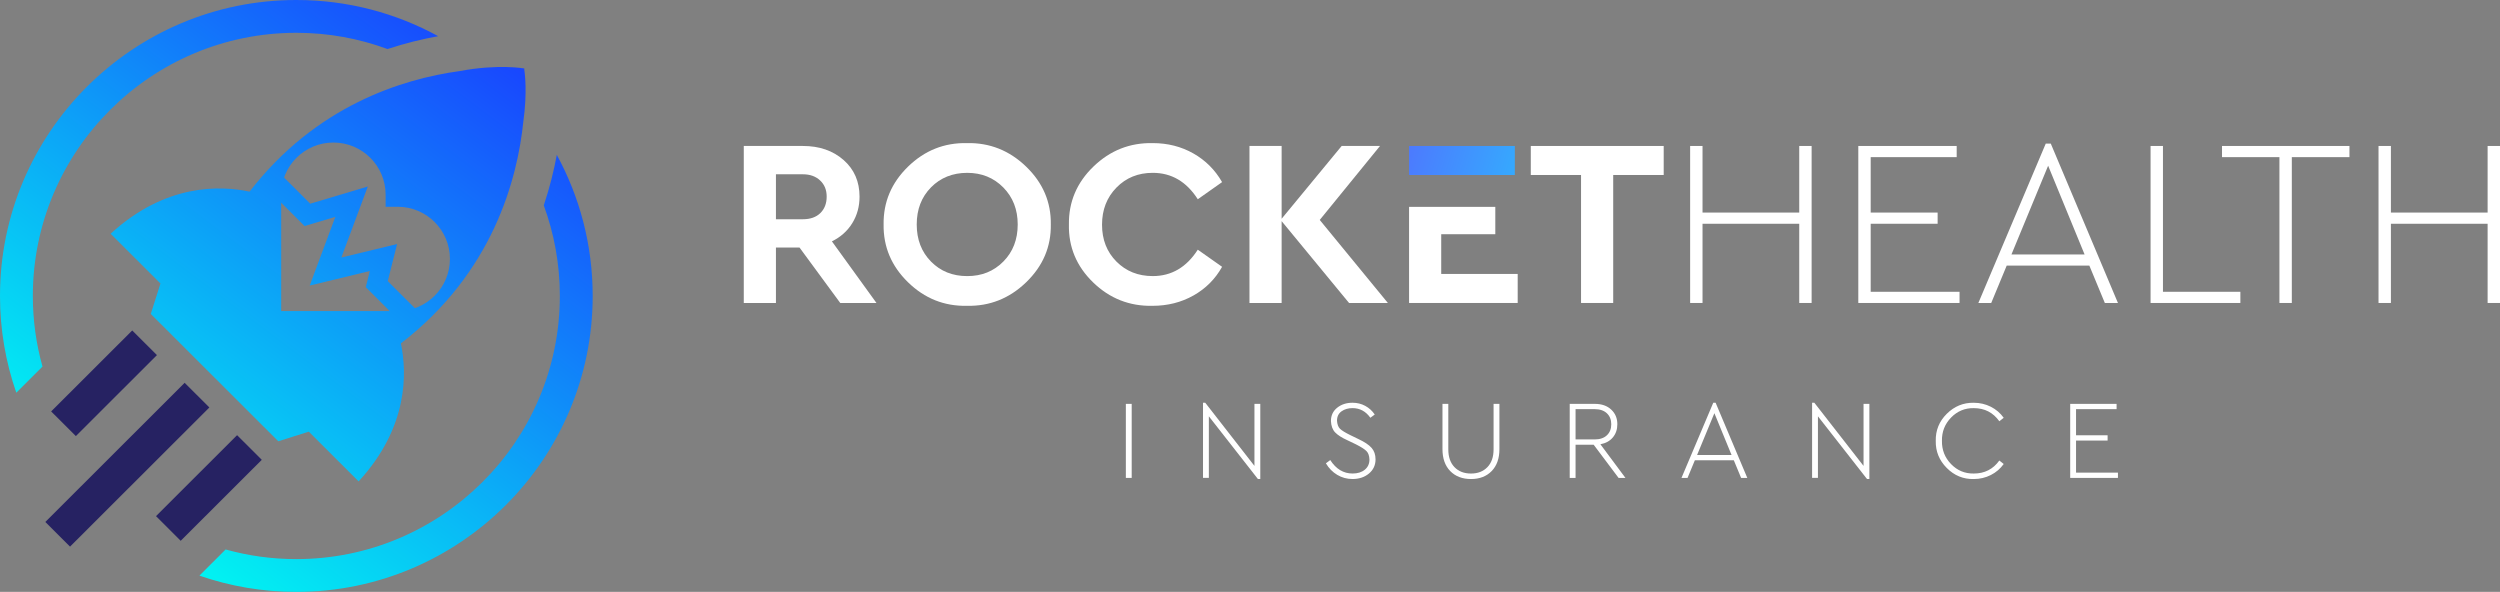 <svg width="321" height="76" viewBox="0 0 321 76" fill="none" xmlns="http://www.w3.org/2000/svg">
<rect x="0" y="0" width="321" height="76" fill="#808080" stroke="none"/>
<g clip-path="url(#clip0_778_476)">
<g clip-path="url(#clip1_778_476)">
<path d="M20.15 45.597L16.979 42.43L6.568 52.827L9.739 55.994L20.15 45.597Z" fill="#262262"/>
<path d="M26.882 52.32L23.71 49.153L5.82 67.02L8.992 70.187L26.882 52.32Z" fill="#262262"/>
<path d="M33.613 59.042L30.442 55.875L20.031 66.272L23.202 69.439L33.613 59.042Z" fill="#262262"/>
<path d="M71.494 19.89C71.13 21.853 70.595 24.046 69.82 26.372C71.153 30 71.883 33.914 71.883 37.999C71.883 56.632 56.706 71.789 38.048 71.789C34.906 71.789 31.86 71.358 28.97 70.551L25.606 73.911C29.509 75.264 33.693 76 38.049 76C59.03 76 76.101 58.954 76.101 37.999C76.101 31.445 74.43 25.274 71.495 19.89H71.494ZM38.048 4.211C42.161 4.211 46.109 4.949 49.758 6.297C52.032 5.545 54.224 5.014 56.262 4.645C50.848 1.684 44.643 0 38.048 0C17.068 0 0 17.046 0 37.999C0 42.349 0.736 46.528 2.092 50.425L5.456 47.069C4.648 44.183 4.216 41.137 4.216 37.999C4.216 19.368 19.394 4.211 38.048 4.211Z" fill="url(#paint0_linear_778_476)"/>
<path d="M67.315 8.885L67.358 8.846C67.358 8.846 67.333 8.844 67.309 8.841C67.303 8.806 67.3 8.788 67.3 8.788C67.3 8.788 63.995 8.19 59.04 9.123C51.577 10.144 40.528 13.619 32.042 24.608C28.299 23.805 21.247 23.549 14.206 30.011L20.602 36.4L19.362 40.31L35.734 56.661L39.65 55.422L46.046 61.811C52.468 54.833 52.263 47.847 51.474 44.087C63.274 35.021 66.439 23.02 67.196 15.605C67.718 11.898 67.389 9.372 67.313 8.884L67.315 8.885ZM51.068 39.941H36.105V24.997C36.105 21.3 39.106 18.302 42.809 18.302C46.512 18.302 49.513 21.3 49.513 24.997V26.549H51.067C54.769 26.549 57.771 29.547 57.771 33.244C57.771 36.942 54.769 39.94 51.067 39.94L51.068 39.941Z" fill="url(#paint1_linear_778_476)"/>
<path d="M49.789 36.094L50.988 31.332L43.828 33.066L47.228 23.946L39.834 26.153L35.365 21.689C34.941 22.438 34.446 23.14 33.907 23.831L39.106 29.023L43.056 27.845L39.767 36.666L47.489 34.796L46.966 36.872L52.503 42.402C53.127 42.08 53.69 41.672 53.762 41.145C53.8 40.865 53.93 40.62 54.114 40.416L49.788 36.095L49.789 36.094Z" fill="url(#paint2_linear_778_476)"/>
<path d="M144.559 61.363V51.857H145.309V61.363H144.559Z" fill="white"/>
<path d="M161.071 51.857H161.821V61.507H161.518L155.216 53.455V61.362H154.466V51.713H154.754L161.071 59.822V51.857Z" fill="white"/>
<path d="M170.243 59.49L170.806 59.072C171.546 60.225 172.502 60.8 173.675 60.8C174.319 60.8 174.842 60.638 175.24 60.311C175.638 59.984 175.838 59.548 175.838 59C175.819 58.52 175.692 58.16 175.456 57.92C175.221 57.68 174.762 57.386 174.079 57.041L172.998 56.523C172.296 56.206 171.777 55.875 171.44 55.529C171.104 55.183 170.921 54.694 170.893 54.06C170.893 53.349 171.159 52.78 171.693 52.353C172.227 51.926 172.883 51.712 173.662 51.712C174.258 51.712 174.803 51.846 175.299 52.115C175.794 52.384 176.2 52.754 176.517 53.224L175.955 53.641C175.368 52.815 174.603 52.402 173.662 52.402C173.114 52.402 172.648 52.537 172.263 52.806C171.869 53.084 171.672 53.487 171.672 54.015C171.701 54.485 171.828 54.831 172.054 55.053C172.28 55.274 172.715 55.542 173.359 55.859L174.427 56.378C175.205 56.743 175.765 57.117 176.107 57.502C176.447 57.886 176.619 58.38 176.619 58.985C176.619 59.724 176.337 60.33 175.775 60.8C175.213 61.271 174.508 61.506 173.663 61.506C172.951 61.506 172.298 61.328 171.701 60.972C171.105 60.617 170.62 60.123 170.245 59.489L170.243 59.49Z" fill="white"/>
<path d="M185.213 57.676V51.858H185.963V57.706C185.963 58.675 186.228 59.434 186.756 59.982C187.285 60.529 187.991 60.802 188.876 60.802C189.761 60.802 190.452 60.529 190.982 59.982C191.51 59.435 191.775 58.676 191.775 57.706V51.858H192.525V57.676C192.525 58.867 192.194 59.803 191.53 60.485C190.867 61.166 189.982 61.508 188.877 61.508C187.771 61.508 186.872 61.167 186.208 60.485C185.545 59.803 185.214 58.867 185.214 57.676H185.213Z" fill="white"/>
<path d="M208.705 61.363H207.825L204.624 57.1H202.302V61.363H201.552V51.857H204.782C205.657 51.857 206.357 52.102 206.881 52.592C207.405 53.081 207.667 53.706 207.667 54.464C207.667 55.137 207.475 55.703 207.09 56.164C206.705 56.625 206.172 56.918 205.49 57.042L208.706 61.363H208.705ZM202.302 52.534V56.423H204.753C205.426 56.423 205.95 56.245 206.325 55.89C206.7 55.535 206.887 55.064 206.887 54.478C206.887 53.893 206.7 53.422 206.325 53.067C205.95 52.712 205.425 52.534 204.753 52.534H202.302Z" fill="white"/>
<path d="M223.559 61.363L222.622 59.102H217.618L216.681 61.363H215.902L219.983 51.714H220.286L224.353 61.363H223.56H223.559ZM220.127 53.053L217.906 58.425H222.333L220.127 53.053Z" fill="white"/>
<path d="M239.279 51.857H240.028V61.507H239.726L233.423 53.455V61.362H232.673V51.713H232.962L239.279 59.822V51.857Z" fill="white"/>
<path d="M248.551 56.611C248.522 55.257 248.994 54.097 249.965 53.132C250.936 52.167 252.09 51.694 253.427 51.714C254.214 51.714 254.945 51.885 255.619 52.225C256.291 52.566 256.844 53.039 257.276 53.644L256.714 54.09C255.916 52.967 254.825 52.405 253.44 52.405C252.296 52.386 251.322 52.789 250.52 53.614C249.718 54.441 249.326 55.434 249.345 56.596C249.326 57.768 249.718 58.766 250.52 59.592C251.322 60.418 252.296 60.821 253.44 60.801C254.824 60.801 255.915 60.244 256.714 59.131L257.276 59.577C256.844 60.182 256.291 60.655 255.619 60.996C254.945 61.337 254.214 61.508 253.427 61.508C252.09 61.537 250.937 61.064 249.965 60.089C248.994 59.114 248.523 57.954 248.551 56.611Z" fill="white"/>
<path d="M265.814 61.363V51.857H271.77V52.534H266.564V55.89H270.616V56.567H266.564V60.686H271.943V61.363H265.814Z" fill="white"/>
<path d="M112.537 38.901H107.888L102.658 31.784H99.63V38.901H95.501V18.742H103.086C105.206 18.742 106.949 19.343 108.316 20.544C109.682 21.746 110.365 23.314 110.365 25.248C110.365 26.51 110.054 27.646 109.433 28.654C108.811 29.662 107.939 30.44 106.817 30.99L112.537 38.901ZM99.63 22.377V28.151H103.087C104.045 28.151 104.794 27.886 105.334 27.357C105.874 26.827 106.145 26.124 106.145 25.249C106.145 24.373 105.865 23.702 105.304 23.172C104.743 22.642 104.004 22.378 103.087 22.378H99.63V22.377Z" fill="white"/>
<path d="M113.455 28.821C113.414 25.95 114.459 23.476 116.589 21.398C118.72 19.322 121.243 18.314 124.159 18.374C127.075 18.313 129.608 19.321 131.76 21.398C133.91 23.475 134.966 25.95 134.925 28.821C134.966 31.693 133.91 34.166 131.76 36.243C129.608 38.321 127.075 39.328 124.159 39.267C121.244 39.329 118.72 38.321 116.589 36.243C114.459 34.166 113.414 31.692 113.455 28.821ZM130.674 28.821C130.674 26.907 130.057 25.324 128.824 24.071C127.59 22.819 126.045 22.193 124.19 22.193C122.336 22.193 120.765 22.814 119.542 24.057C118.318 25.299 117.707 26.887 117.707 28.822C117.707 30.757 118.319 32.345 119.542 33.587C120.766 34.83 122.314 35.451 124.19 35.451C126.066 35.451 127.59 34.83 128.824 33.587C130.057 32.346 130.674 30.757 130.674 28.822V28.821Z" fill="white"/>
<path d="M137.25 28.821C137.209 25.93 138.26 23.45 140.4 21.384C142.541 19.317 145.079 18.314 148.016 18.375C149.932 18.375 151.671 18.818 153.231 19.703C154.791 20.589 156.019 21.817 156.916 23.384L153.796 25.583C152.348 23.322 150.422 22.192 148.015 22.192C146.139 22.192 144.585 22.824 143.351 24.086C142.117 25.349 141.501 26.938 141.501 28.851C141.501 30.765 142.117 32.344 143.351 33.586C144.585 34.828 146.139 35.449 148.015 35.449C150.421 35.449 152.348 34.319 153.796 32.059L156.916 34.258C156.04 35.826 154.816 37.053 153.246 37.938C151.676 38.824 149.922 39.267 147.985 39.267C145.028 39.328 142.484 38.325 140.354 36.258C138.223 34.191 137.188 31.712 137.249 28.82L137.25 28.821Z" fill="white"/>
<path d="M178.202 38.901H173.217L164.561 28.394V38.901H160.432V18.742H164.561V28.088L172.269 18.742H177.193L169.455 28.241L178.202 38.901H178.202Z" fill="white"/>
<path d="M185.053 35.174V30.074H191.997V26.561H180.925V38.901H194.871V35.174H185.053Z" fill="white"/>
<path d="M203.006 38.901V22.468H196.553V18.742H213.619V22.468H207.136V38.901H203.007L203.006 38.901Z" fill="white"/>
<path d="M217.014 38.901V18.742H218.604V27.294H231.022V18.742H232.612V38.901H231.022V28.731H218.604V38.901H217.014Z" fill="white"/>
<path d="M238.606 38.901V18.742H251.238V20.177H240.197V27.294H248.791V28.73H240.197V37.465H251.605V38.901H238.607L238.606 38.901Z" fill="white"/>
<path d="M270.261 38.902L268.273 34.106H257.66L255.673 38.902H254.021L262.676 18.436H263.319L271.944 38.902H270.262H270.261ZM262.981 21.278L258.271 32.671H267.66L262.981 21.278Z" fill="white"/>
<path d="M276.133 38.901V18.742H277.723V37.465H287.663V38.901H276.132L276.133 38.901Z" fill="white"/>
<path d="M292.679 38.901V20.177H285.307V18.742H301.67V20.177H294.269V38.901H292.679V38.901Z" fill="white"/>
<path d="M305.402 38.901V18.742H306.993V27.294H319.41V18.742H321V38.901H319.41V28.731H306.993V38.901H305.402Z" fill="white"/>
<path d="M194.503 18.742H180.925V22.469H194.503V18.742Z" fill="url(#paint3_linear_778_476)"/>
</g>
</g>
<defs>
<linearGradient id="paint0_linear_778_476" x1="67.04" y1="-0.443" x2="13.99" y2="70.086" gradientUnits="userSpaceOnUse">
<stop stop-color="#1B36FF"/>
<stop offset="1" stop-color="#00FCF1"/>
</linearGradient>
<linearGradient id="paint1_linear_778_476" x1="65.843" y1="-1.343" x2="12.793" y2="69.186" gradientUnits="userSpaceOnUse">
<stop stop-color="#1B36FF"/>
<stop offset="1" stop-color="#00FCF1"/>
</linearGradient>
<linearGradient id="paint2_linear_778_476" x1="68.076" y1="0.337" x2="15.026" y2="70.865" gradientUnits="userSpaceOnUse">
<stop stop-color="#1B36FF"/>
<stop offset="1" stop-color="#00FCF1"/>
</linearGradient>
<linearGradient id="paint3_linear_778_476" x1="158.838" y1="11.933" x2="206.438" y2="26.267" gradientUnits="userSpaceOnUse">
<stop stop-color="#722BFF"/>
<stop offset="1" stop-color="#21D4FD"/>
</linearGradient>
<clipPath id="clip0_778_476">
<rect width="321" height="76" fill="white"/>
</clipPath>
<clipPath id="clip1_778_476">
<rect width="321" height="76" fill="white"/>
</clipPath>
</defs>
</svg>
